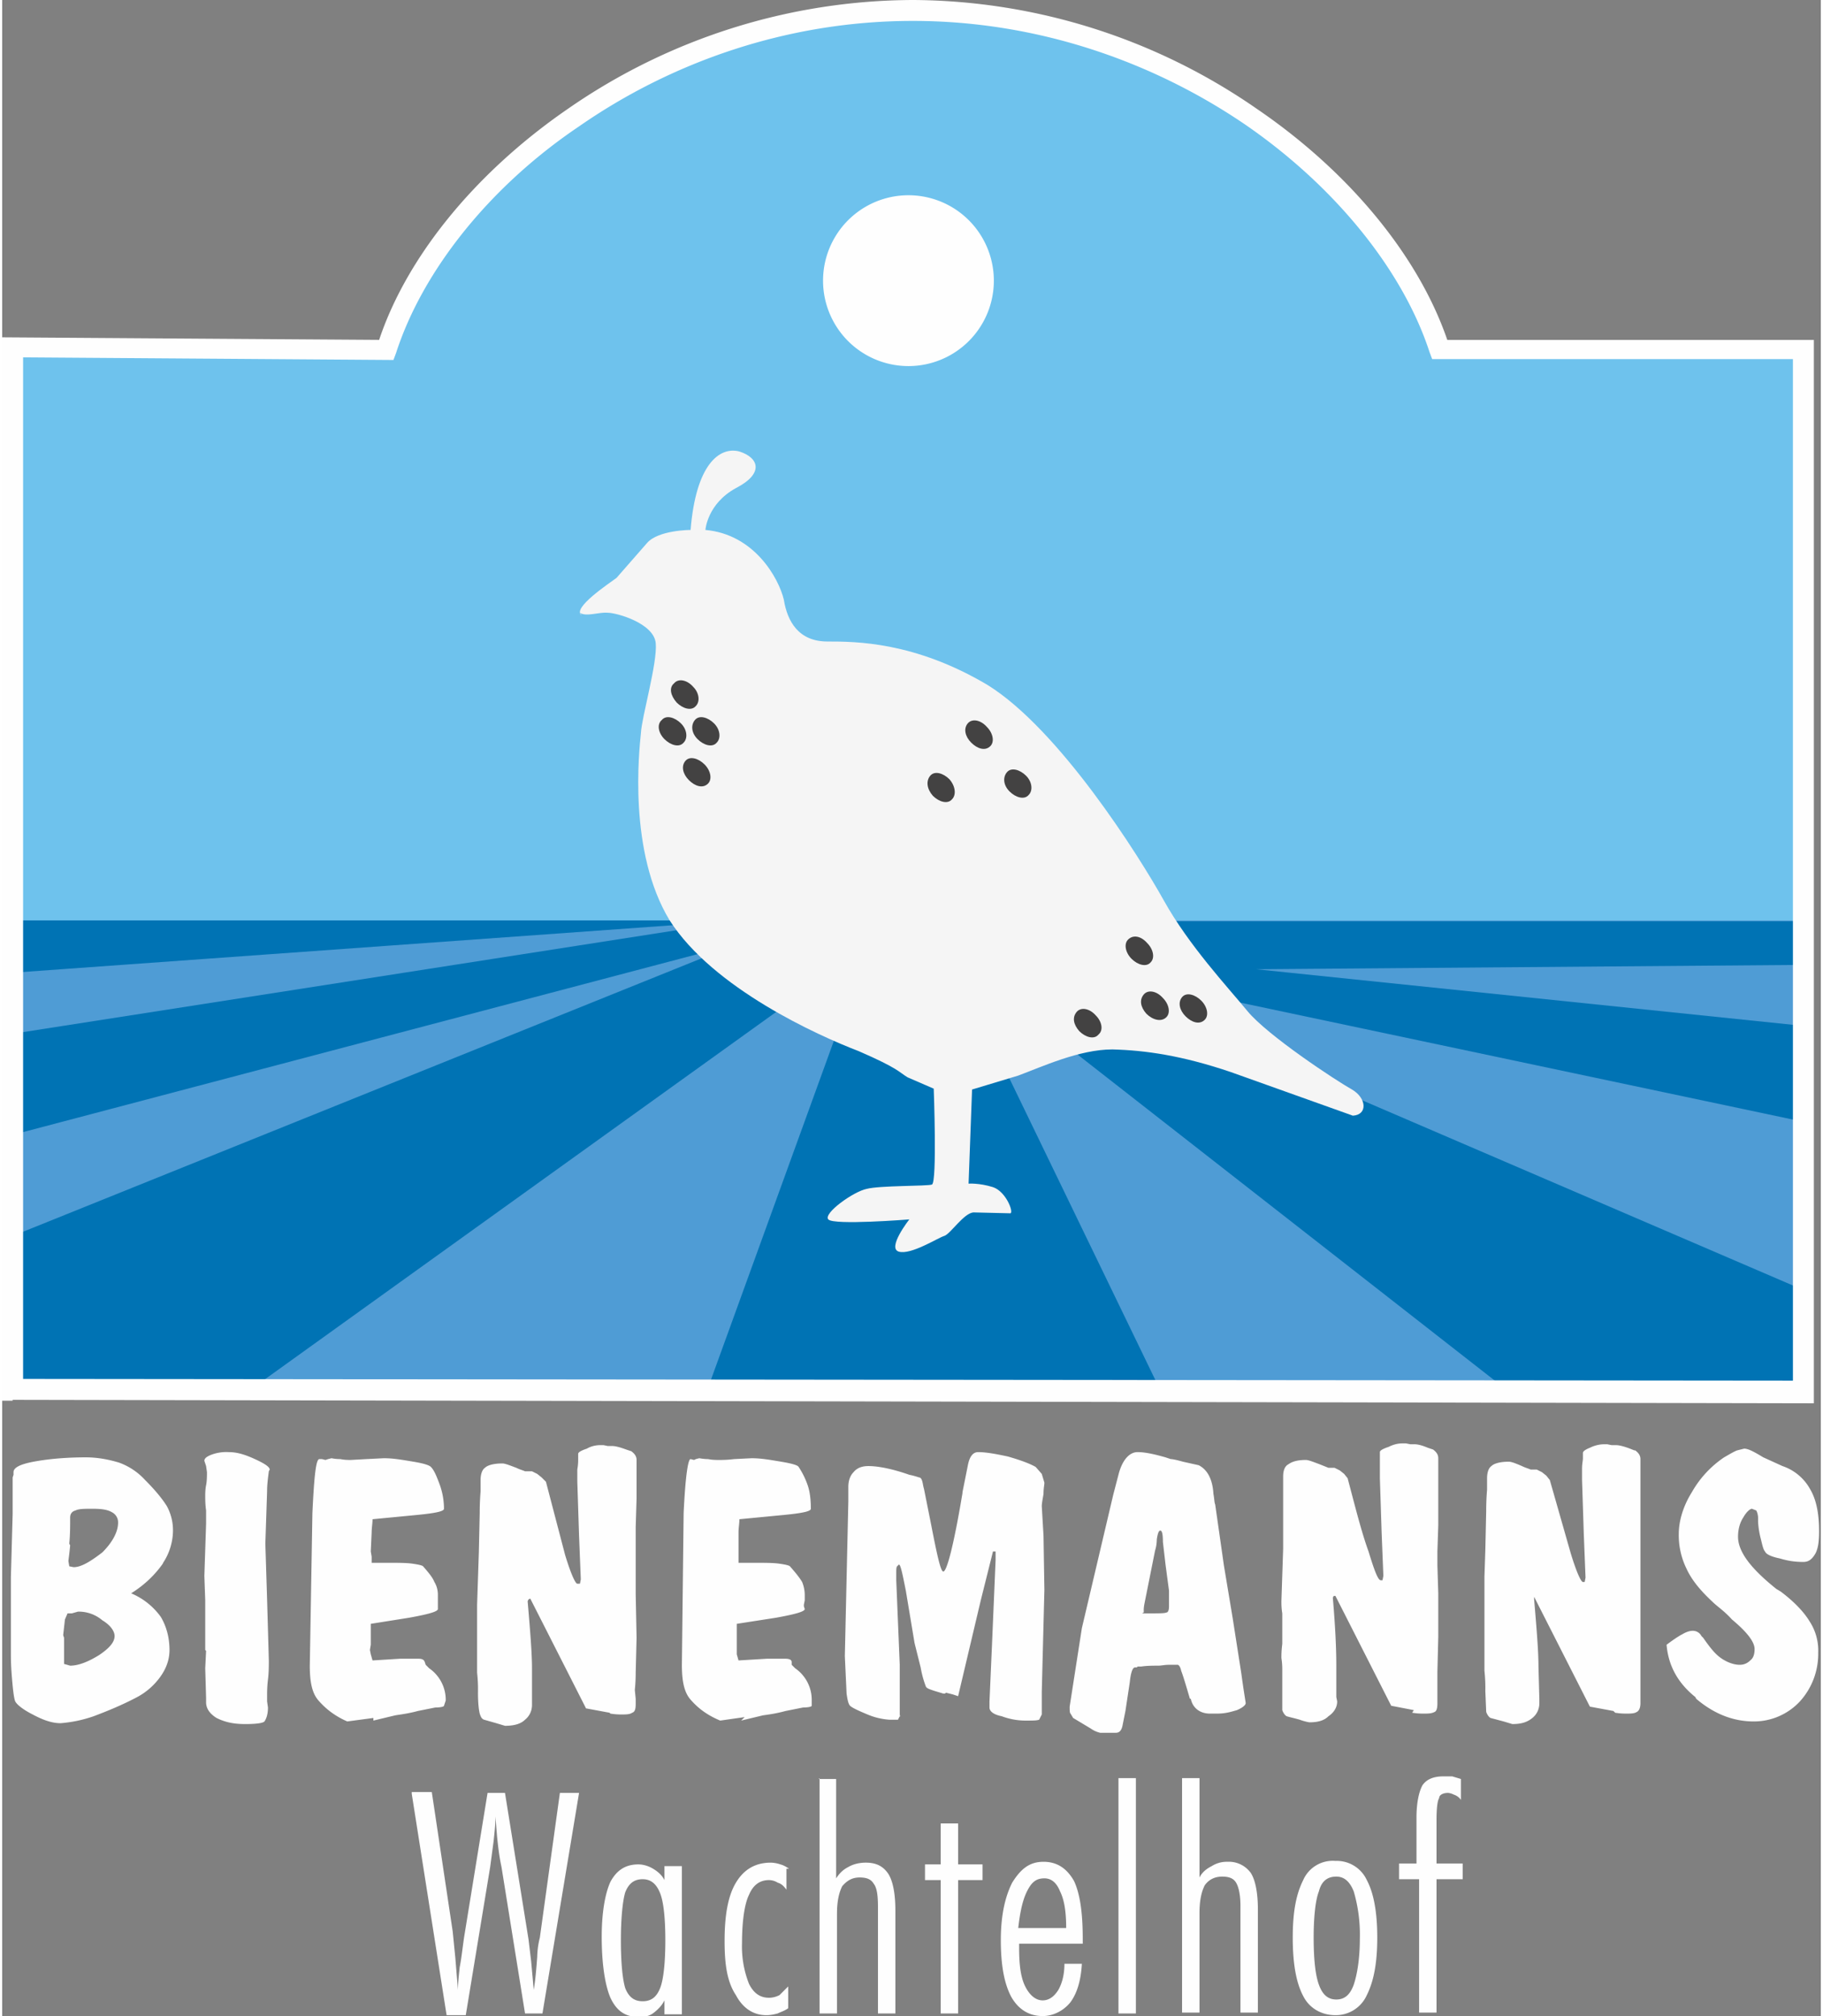 <svg xmlns="http://www.w3.org/2000/svg" width="142" height="157" viewBox="0 0 20.87 23.13" shape-rendering="geometricPrecision" image-rendering="optimizeQuality" fill-rule="nonzero"><rect x="0" y="0" width="20.87" height="23.13" fill="#808080" stroke="none"/><path d="M.12 15.94l20.55.04V4.02H16.5c-.62-1.93-3.1-3.9-6.04-3.9S5.03 2.1 4.4 4.02L.12 4v11.95z" fill="#6ec2ed"/><path d="M20.67 10.56H.12v5.38l20.55.04z" fill="#4f9cd5"/><path d="M.12 11.16l8.34-.6H.12v.6zm8.34-.6l-8.34 1.3v1.16l8.34-2.2-8.34 3.36v1.76l2.72.01 7.1-5.1-1.85 5.1h5.2l-2.42-5 6.4 5 3.4.01V14.8L11.83 11l8.84 1.87v-1.1l-6.28-.65 6.28-.05v-.5H8.46z" fill="#0073b4"/><path d="M6.63 7.03c.07.05.22-.01.32 0 .1 0 .53.12.55.35s-.16.84-.17 1.03c-.02.2-.15 1.36.33 2.15.5.78 1.7 1.32 2.17 1.5.46.2.46.24.56.3l.3.13s.04 1.07-.02 1.1c-.05.02-.6.01-.75.05-.15.03-.5.28-.44.35.06.07.93 0 .93 0s-.26.33-.12.37.45-.16.52-.18.23-.27.34-.27l.42.01c.04-.01-.05-.25-.2-.3-.16-.05-.28-.04-.28-.04l.04-1.08.53-.16c.27-.1.7-.3 1.08-.3.38.01.8.07 1.36.26l1.4.5c.17-.01.16-.2-.01-.3-.18-.1-.97-.62-1.2-.9s-.67-.75-.96-1.27-1.2-1.96-2.02-2.47c-.84-.5-1.52-.5-1.84-.5-.33 0-.46-.23-.5-.48-.06-.25-.34-.75-.9-.8 0 0 .02-.3.35-.48.33-.17.26-.35.04-.42-.23-.06-.5.15-.56.9 0 0-.37 0-.5.15l-.35.4c-.08.06-.52.35-.4.43z" fill="#f5f5f5"/><path d="M.12 15.94v.12l20.67.04V3.9h-4.3v.12l.12-.04C16.3 3 15.5 2 14.4 1.25A6.98 6.98 0 0 0 10.45 0a6.98 6.98 0 0 0-3.96 1.25C5.4 2 4.6 3 4.3 3.98l.12.04V3.9L0 3.87v12.2h.12v-.12h.12V4.1l4.25.03.03-.08c.3-.93 1.06-1.9 2.1-2.6C7.67.72 9 .24 10.45.24s2.78.48 3.83 1.2c1.04.72 1.8 1.68 2.1 2.6l.03.08h4.14v11.72L.12 15.82v.12zM10.4 4.2a.98.98 0 1 0 0-1.96.98.98 0 1 0 0 1.96zM.7 18.76l.02-.18.03-.07H.8h0l.07-.02a.42.42 0 0 1 .28.1c.1.06.14.13.14.18 0 .07-.06.14-.18.22-.13.08-.24.12-.33.12l-.07-.02v-.3zm.07-1.05c.01-.1.01-.2.01-.3h0c0-.04.02-.07.06-.08.04-.02.1-.02.2-.02s.17.01.22.04a.13.13 0 0 1 .07.12c0 .1-.06.22-.18.34-.13.1-.24.17-.33.17l-.05-.01-.01-.06c0-.01.01-.07.02-.18zm1.07.23a.68.68 0 0 0 .12-.38.58.58 0 0 0-.07-.28c-.05-.08-.13-.18-.25-.3a.75.75 0 0 0-.3-.2c-.1-.03-.23-.06-.38-.06-.24 0-.44.02-.6.05s-.23.07-.23.12v.03l-.01.03v.42l-.02.72v.9c0 .13.01.24.02.35.01.1.02.16.03.18.02.04.1.1.2.15.13.07.23.1.32.1a1.51 1.51 0 0 0 .38-.08c.16-.06.33-.13.5-.22a.78.78 0 0 0 .27-.24c.07-.1.1-.2.1-.3 0-.15-.04-.28-.1-.38a.8.8 0 0 0-.34-.27c.16-.1.28-.22.37-.35zm.5 1l-.01.2.01.34v.05c0 .07.04.13.12.18.1.05.2.07.33.07.12 0 .2-.01.22-.03.02-.03.04-.08.04-.16l-.01-.07v-.07c0-.03 0-.1.01-.18s.01-.16.01-.22l-.02-.7-.02-.64.02-.6c0-.08.01-.15.02-.23l.01-.02c0-.03-.06-.07-.17-.12s-.2-.08-.3-.08a.49.49 0 0 0-.2.03c-.05.02-.08.04-.08.07l.02.06.01.07c0 .04 0 .1-.01.15s-.01.1-.01.12c0 .04 0 .1.01.17v.15l-.02.6.01.28v.57zm1.92.8l.25-.06c.06-.01.15-.02.26-.05l.2-.04c.06 0 .1-.01.1-.02l.02-.06a.44.44 0 0 0-.19-.37l-.04-.04-.01-.03c-.01-.03-.03-.04-.08-.04h-.2l-.32.02-.02-.07-.01-.05.01-.06v-.24l.44-.07c.22-.04.33-.07.33-.1v-.1-.06c0-.05-.01-.1-.04-.15-.02-.05-.06-.1-.13-.18-.01-.01-.05-.02-.12-.03s-.16-.01-.27-.01h-.2v-.07l-.01-.06.01-.22c0-.05.01-.1.01-.15l.52-.05c.2-.02.3-.04.3-.07a.82.82 0 0 0-.05-.28c-.03-.08-.06-.16-.1-.2-.02-.02-.08-.04-.2-.06s-.23-.04-.34-.04l-.2.01-.18.01c-.03 0-.07 0-.12-.01-.06 0-.1-.01-.1-.01l-.04.01-.03.01-.04-.01h-.03c-.04 0-.06.2-.08.62l-.03 1.75c0 .2.03.32.1.4s.17.17.33.24l.3-.04zm2.72-.08a.75.75 0 0 0 .12.01c.06 0 .1 0 .13-.02.03-.01.04-.04.04-.1v-.06l-.01-.1c0-.01.01-.08.01-.2l.01-.4-.01-.5v-.77l.01-.33v-.44c0-.04-.02-.07-.06-.1h0l-.06-.02c-.08-.03-.13-.04-.16-.04h-.05l-.05-.01h-.04c-.04 0-.1.01-.15.04-.06.02-.1.04-.1.06v.06c0 .03 0 .06-.01.12V17l.02.62.02.5-.01.05H6.6c-.02 0-.07-.1-.14-.33L6.24 17l-.05-.05-.05-.04-.06-.03H6c-.02-.01-.06-.02-.1-.04-.08-.03-.13-.05-.16-.05-.1 0-.17.02-.2.05-.03.02-.05.07-.05.14v.13c0 .01-.01.1-.01.25l-.01.45-.02.6v.78a1.77 1.77 0 0 1 .01.23c0 .12.01.2.02.24.01.03.02.06.05.07l.14.04.1.03c.1 0 .18-.02.23-.07.05-.04.08-.1.08-.17v-.42c0-.17-.02-.42-.05-.77l.01-.02.02-.01.64 1.26.27.05zm1.5.08l.25-.06c.07-.01.15-.02.26-.05l.2-.04c.06 0 .1-.01.1-.02v-.06a.44.44 0 0 0-.19-.37l-.04-.04v-.03c0-.03-.03-.04-.08-.04h-.2l-.33.02-.02-.07v-.35l.45-.07c.22-.04.33-.07.33-.1l-.01-.03v-.02l.01-.05v-.06a.4.4 0 0 0-.03-.15c-.03-.05-.07-.1-.14-.18-.01-.01-.05-.02-.12-.03s-.16-.01-.27-.01h-.2v-.35c0-.05.01-.1.01-.15l.52-.05c.2-.02.3-.04.3-.07 0-.1-.01-.2-.04-.28a.92.92 0 0 0-.1-.2c-.01-.02-.08-.04-.2-.06s-.23-.04-.34-.04l-.2.01c-.08.01-.14.01-.17.01-.04 0-.08 0-.13-.01-.05 0-.1-.01-.1-.01l-.04.01-.02.01-.04-.01H7.9c-.03 0-.06.2-.08.62L7.8 19.1c0 .2.03.32.1.4s.17.17.34.24l.28-.04zm1.82-.04v-.6l-.04-.97v-.08c0-.04 0-.07.01-.08l.02-.02c.02 0 .04.1.08.3l.1.6.07.28a1.19 1.19 0 0 0 .06.22c.01.02.04.03.1.05l.1.03h.02l.01-.01.08.02.06.02.26-1.1.14-.56h.03v.1l-.04.94-.03.68v.07c0 .04.04.08.14.1a.79.79 0 0 0 .3.05c.06 0 .1 0 .13-.01l.03-.06v-.26l.03-1.17-.01-.62-.02-.34c0-.03.01-.08.02-.14 0-.07.01-.1.01-.13l-.03-.1-.07-.08c-.07-.04-.18-.08-.32-.12-.14-.03-.25-.05-.34-.05-.06 0-.1.05-.12.16l-.06.3v.01c-.1.6-.18.9-.22.9-.03 0-.07-.18-.14-.54l-.08-.4-.01-.04c-.01-.06-.02-.1-.05-.1a.81.81 0 0 0-.11-.03c-.2-.07-.36-.1-.47-.1-.07 0-.13.02-.17.07-.04.04-.06.1-.06.17v.17L9.67 19l.02.43c.01.07.02.12.04.14s.08.05.2.1a.79.79 0 0 0 .25.06h.1l.03-.06zm2.8-1.2v-.03c0-.01 0-.03.01-.08l.12-.6c.01-.03.02-.08.02-.13.01-.06.02-.1.04-.1s.03.04.03.13l.03.26.04.3v.18c0 .04-.01.07-.03.07-.02.01-.08.01-.2.01h0-.04-.04zm-.07.62h.04c.07-.01.14-.01.2-.01.03 0 .07-.01.12-.01h.1c.01 0 .03.02.04.07.02.05.05.15.1.32h.01c.02.1.1.17.22.17h.08c.1 0 .16-.02.23-.04.07-.03.1-.06.1-.08 0-.01-.02-.12-.05-.34l-.1-.64-.1-.6-.1-.7c-.01-.02-.01-.07-.02-.12-.01-.17-.07-.28-.17-.33l-.18-.04c-.07-.02-.12-.03-.14-.03l-.06-.02c-.14-.04-.24-.06-.32-.06-.1 0-.18.1-.22.26l-.06.23-.36 1.53-.14.9c0 .04 0 .07.01.08l.03.05.2.12a.31.31 0 0 0 .11.05h.18c.05 0 .07-.04.08-.1l.03-.15.05-.33c.01-.1.03-.17.06-.17h.02zm3.15.53a.75.75 0 0 0 .12.01c.07 0 .1 0 .14-.02.02-.01.03-.04.03-.1v-.36l.01-.4v-.5l-.01-.32v-.16l.01-.3v-.77c0-.04-.02-.07-.06-.1h0l-.06-.02c-.07-.03-.12-.04-.15-.04h-.05l-.05-.01h-.04c-.05 0-.1.01-.16.04-.06.02-.1.04-.1.06v.3l.02.62.02.5-.01.05h-.02c-.03 0-.07-.1-.14-.33-.08-.22-.15-.5-.24-.84l-.04-.05-.05-.04-.06-.03h-.07l-.1-.04c-.08-.03-.13-.05-.16-.05-.1 0-.16.02-.2.05-.04.02-.06.07-.06.14v.83l-.02.6c0 .03 0 .08.01.14v.35c-.01.08-.01.13-.01.16 0 .01.01.05.01.13v.23.24c.01.03.03.06.05.07.03.01.08.02.15.04a.62.62 0 0 0 .11.03c.1 0 .17-.02.22-.07.06-.04.1-.1.1-.17l-.01-.05v-.37c0-.17-.01-.42-.04-.77l.01-.02h.02l.64 1.26.26.05zm2.33 0a.75.75 0 0 0 .12.01c.06 0 .1 0 .13-.02.02-.01.04-.04.04-.1v-2.36-.38-.06c0-.04-.02-.07-.06-.1h-.01l-.05-.02c-.08-.03-.13-.04-.16-.04h-.05l-.05-.01h-.04c-.04 0-.1.01-.16.04-.05.02-.08.04-.08.06v.06c0 .03-.01.06-.01.12v.13l.02.62.02.5-.01.05h-.02c-.02 0-.07-.1-.14-.33l-.24-.84-.04-.05-.05-.04-.06-.03h-.07c-.02-.01-.06-.02-.1-.04-.07-.03-.12-.05-.15-.05-.1 0-.17.02-.2.05-.03.02-.05.07-.05.14v.13c0 .01-.01.1-.01.25l-.01.45-.01.3v1.08a1.77 1.77 0 0 1 .01.23l.01.24c.01.03.03.06.05.07l.15.04.1.03c.1 0 .17-.02.23-.07.05-.04.08-.1.08-.17v-.05l-.01-.37c0-.17-.02-.42-.05-.77v-.02-.01l.64 1.26.27.05zm.93-.16c.2.17.42.26.66.26a.72.72 0 0 0 .53-.23.81.81 0 0 0 .21-.56.61.61 0 0 0-.1-.36c-.06-.1-.17-.22-.33-.34l-.05-.03c-.3-.24-.44-.43-.44-.6 0-.08.02-.16.06-.22.04-.07.08-.1.1-.1l.05.02a.2.2 0 0 1 .02.09v.04a.99.99 0 0 0 .03.19c.02.08.03.13.05.15.01.03.07.06.17.08.1.03.18.04.27.04.06 0 .1-.03.14-.1.03-.06.04-.14.04-.25 0-.2-.03-.36-.1-.48a.57.57 0 0 0-.32-.27l-.22-.1c-.1-.06-.17-.1-.22-.1l-.08.02c-.03.01-.08.04-.15.08a1.19 1.19 0 0 0-.37.4c-.1.16-.15.33-.15.48a.87.87 0 0 0 .09.4c.06.13.16.25.3.38.05.05.13.1.22.2.18.15.26.26.26.34 0 .05-.01.1-.05.13-.03.03-.07.05-.12.05-.07 0-.15-.03-.22-.08s-.13-.13-.2-.23l-.02-.02a.11.11 0 0 0-.1-.06c-.03 0-.07.01-.12.04-.04.02-.1.06-.18.12.02.24.13.44.33.6zM4.7 20.56h.23l.24 1.6.03.3.03.37c0-.08.01-.16.02-.26.02-.1.03-.2.05-.34l.27-1.66h.2l.27 1.68.03.25.03.33c.02-.12.03-.25.04-.38a.96.96 0 0 1 .03-.22l.23-1.66h.22L6.2 23.1H6l-.27-1.68c-.03-.14-.04-.25-.05-.34l-.02-.24c0 .1-.01.18-.02.28l-.04.3-.28 1.7H5.1l-.4-2.54zm2.4 1.7c0 .27.02.45.05.55.04.1.1.15.2.15s.16-.05.2-.15.06-.3.06-.55-.02-.44-.06-.54-.1-.16-.2-.16-.16.05-.2.15c-.03.1-.05.3-.05.55zm.5.85v-.16c-.03.06-.07.1-.12.14s-.1.05-.18.05c-.15 0-.25-.07-.32-.22-.06-.14-.1-.38-.1-.7 0-.28.04-.5.1-.63.07-.13.17-.2.32-.2.06 0 .12.02.17.05s.1.07.13.13v-.16h.2v1.7h-.2zM9 21.44v.24c-.03-.04-.06-.07-.1-.08-.03-.02-.07-.03-.1-.03-.1 0-.18.05-.23.17-.05.1-.08.3-.08.55a1.17 1.17 0 0 0 .08.47c.05.1.12.16.23.16.04 0 .08-.01.12-.03l.1-.1v.25c-.04.03-.08.04-.12.06-.04.01-.08.02-.13.02-.15 0-.27-.08-.35-.23-.1-.15-.13-.35-.13-.62 0-.3.04-.52.13-.67s.22-.23.4-.23a.36.36 0 0 1 .11.02c.04.01.07.03.1.05zm.37-1.03h.2v1.14c.04-.06.08-.1.14-.13.05-.03.12-.05.2-.05.12 0 .2.04.26.13.05.08.08.22.08.42v1.18h-.2v-1.22c0-.13-.01-.22-.05-.27-.03-.05-.08-.07-.16-.07s-.14.03-.2.1c-.04.08-.06.18-.06.32v1.14h-.2v-2.7zm1.4 1.16h-.18v-.18h.18v-.47h.2v.47h.28v.18h-.28v1.53h-.2v-1.53zm1.44.55c0-.18-.02-.32-.07-.42-.04-.1-.1-.15-.18-.15-.1 0-.15.05-.2.15s-.08.24-.1.42h.54zm.2.18h-.74v.05c0 .2.02.34.07.44s.12.16.2.16c.07 0 .13-.04.18-.12.04-.07.07-.17.07-.3h.2c-.01.18-.05.33-.13.44-.08.1-.2.16-.32.16-.16 0-.28-.08-.36-.22-.08-.15-.12-.36-.12-.65s.05-.5.13-.66c.1-.16.2-.24.36-.24s.27.08.35.22c.07.15.1.37.1.66v.06zm.4-1.9h.2v2.7h-.2v-2.7zm.73 0h.2v1.14c.03-.06.08-.1.14-.13a.32.32 0 0 1 .18-.05.31.31 0 0 1 .27.13c.05.08.08.22.08.42v1.18h-.2v-1.22c0-.13-.02-.22-.05-.27s-.08-.07-.16-.07-.15.03-.2.1c-.04.08-.06.18-.06.32v1.14h-.2v-2.7zm1.77 1.13c-.1 0-.17.05-.2.17-.04.1-.06.3-.06.53 0 .25.02.43.06.54s.1.17.2.17.16-.06.2-.17c.04-.12.07-.3.07-.53a1.76 1.76 0 0 0-.07-.54c-.04-.1-.1-.17-.2-.17zm-.5.7c0-.3.04-.5.12-.66a.37.37 0 0 1 .37-.22.38.38 0 0 1 .36.22c.08.15.12.37.12.66s-.04.5-.12.66a.39.39 0 0 1-.36.23c-.16 0-.3-.08-.37-.22-.08-.15-.12-.37-.12-.67zm1.42-.67h-.2v-.18h.2v-.53c0-.17.03-.3.07-.37.05-.07.13-.1.24-.1h.1l.1.03v.24c-.02-.03-.05-.05-.08-.06-.02-.01-.05-.02-.07-.02-.05 0-.1.02-.1.06-.02.03-.03.12-.03.25v.5h.3v.18h-.3v1.53h-.2v-1.53z" fill="#fefefe"/><g fill="#434242"><path d="M11.78 9.12c.05-.05.04-.15-.03-.22s-.17-.1-.22-.04-.04.15.03.22.17.1.22.04zm1.4 1.92c.05-.05.03-.15-.04-.22-.07-.08-.16-.1-.22-.04-.05.05-.03.15.04.22s.17.1.22.04zm.18.63c.05-.05.03-.15-.04-.22-.07-.08-.17-.1-.22-.04s-.04.14.03.22c.07.07.17.1.23.04zm.44.03c.05-.05.03-.15-.04-.22s-.17-.1-.22-.04-.03.15.04.22.16.1.22.04zm-1.22.17c.06-.05.04-.15-.03-.22-.07-.08-.17-.1-.22-.04s-.04.14.03.22c.07.07.17.1.22.04zm-1.68-2.7c.05-.05.04-.15-.03-.23-.07-.07-.17-.1-.22-.04s-.04.15.03.23c.07.07.17.1.22.04zm-2.8-.18c.05-.05.03-.15-.04-.22s-.17-.1-.22-.04-.03.15.04.22.16.1.22.04zm3.24-.43c.05-.05.03-.15-.04-.22-.07-.08-.17-.1-.22-.04s-.03.15.04.22.16.1.22.04z"/><path d="M7.96 8.1c.05-.05.04-.15-.03-.22-.07-.08-.17-.1-.22-.04-.06.05-.04.14.03.22.07.07.17.1.22.04zm-.14.42c.05-.05.04-.15-.03-.22s-.17-.1-.22-.04c-.06.05-.04.15.03.22s.17.1.22.04z"/><path d="M8.2 8.52c.05-.05.04-.15-.03-.22s-.17-.1-.22-.04-.04.15.03.22.17.1.22.04z"/></g></svg>